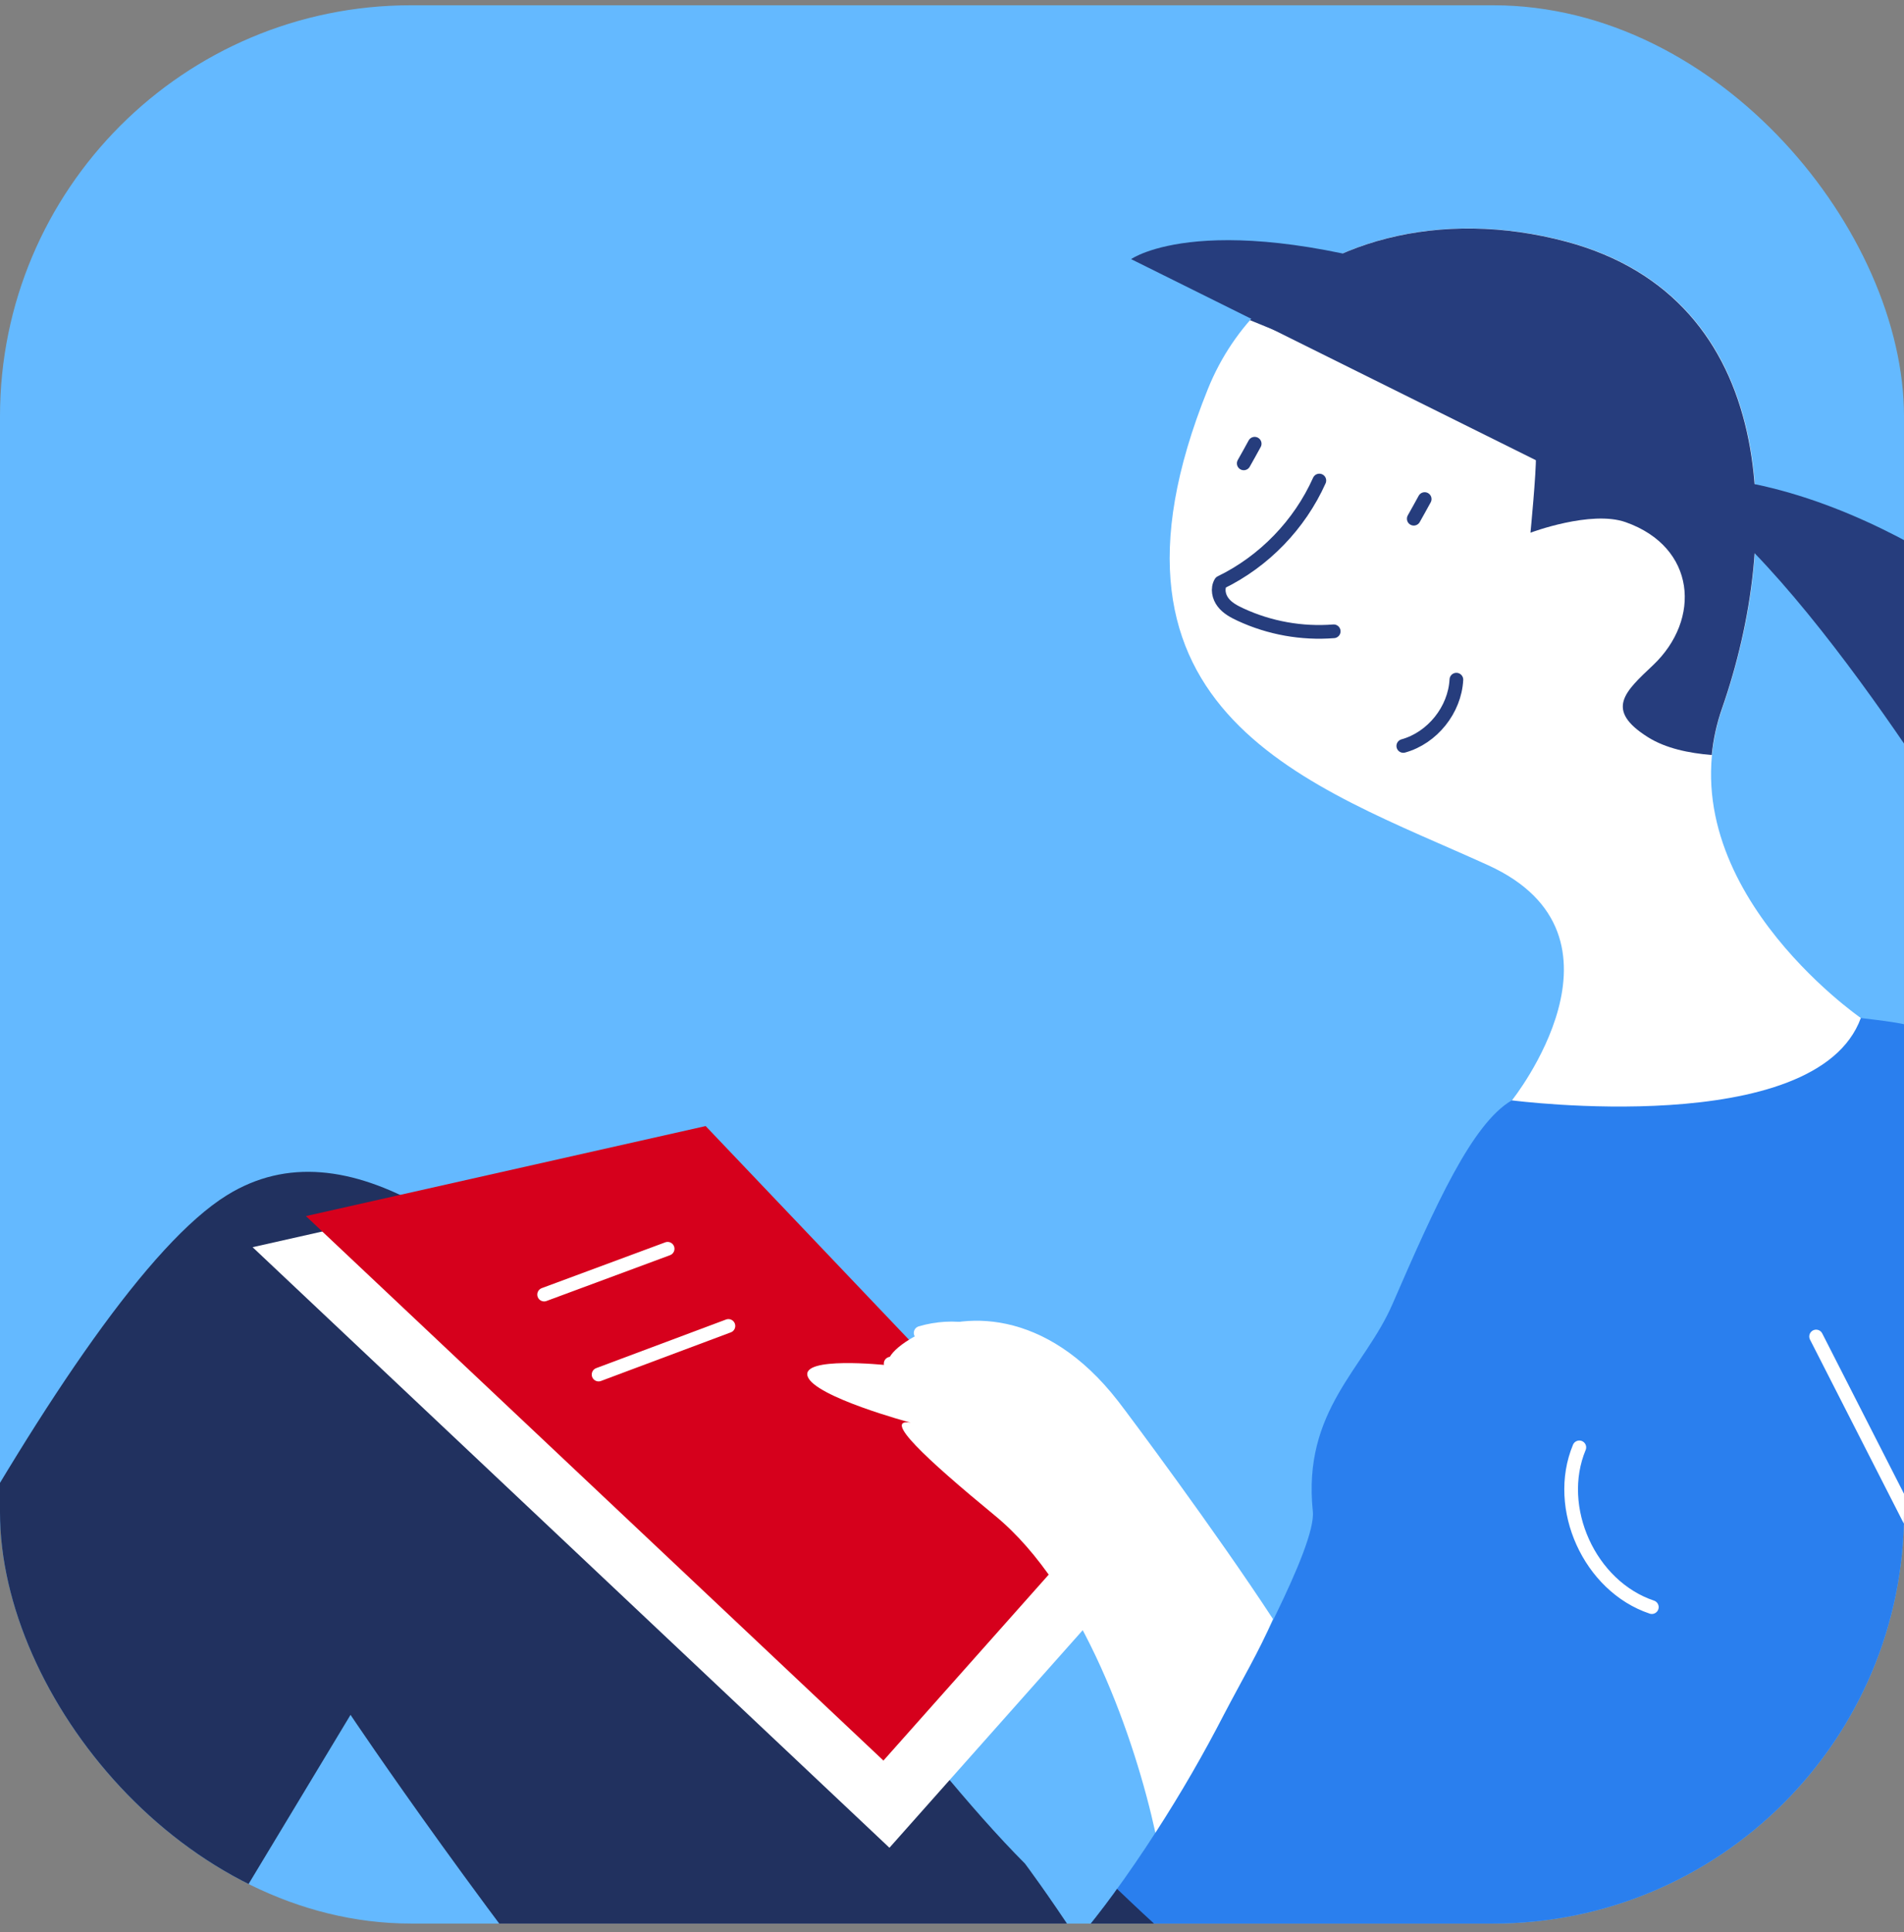 <?xml version="1.0" encoding="UTF-8"?> <svg xmlns="http://www.w3.org/2000/svg" width="139" height="141" viewBox="0 0 139 141" fill="none"><rect x="0" y="0" width="139" height="141" fill="#808080" stroke="none"/><g clip-path="url(#clip0_6894_4368)"><rect y="0.385" width="139" height="140" rx="30" fill="#64B9FF"></rect><path d="M158.809 101.245C148.475 74.909 141.782 75.05 135.839 74.295L110.367 80.306C107.46 82.008 104.807 87.93 101.661 95.167C99.631 99.868 95.072 102.911 95.842 110.305C96.111 112.878 90.656 122.624 89.34 125.148C87.895 127.951 86.251 130.823 84.349 133.757C83.409 135.216 82.396 136.697 81.311 138.19C69.354 154.674 57.276 153.546 57.276 153.546L93.949 177.242C97.844 175.042 120.946 162.121 137.267 127.819C141.637 118.631 146.838 107.118 146.946 99.979L158.809 101.245Z" fill="#2A7FEE"></path><path d="M115.297 105.633C113.458 110.053 116.046 115.77 120.59 117.291" stroke="white" stroke-miterlimit="10" stroke-linecap="round" stroke-linejoin="round"></path><path d="M81.548 137.853C81.466 137.965 81.393 138.078 81.311 138.19C80.427 139.403 79.543 140.525 78.669 141.558C76.446 138.163 74.826 136.009 74.826 136.009C58.981 120.129 34.073 76.379 16.563 87.232C5.255 94.242 -13.999 132.746 -26.73 160.351C-62.661 162.873 -94.579 165.209 -94.579 165.209C-94.579 165.209 -102.662 153.777 -107.593 152.396L-97.272 186.483L-37.916 185.446C-38.921 187.792 -39.485 189.12 -39.485 189.12C-39.485 189.12 -60.079 186.178 -65.683 189.683L-21.594 203.349L-10.511 184.971C-11.653 185.211 69.557 186.988 84.492 182.829C93.677 179.596 105.931 171.541 112.889 164.298C102.562 155.895 91.154 147.074 81.548 137.853ZM25.59 125.154C25.59 125.154 35.807 140.424 48.136 155.316C36.414 156.037 21.484 157.028 5.72 158.111L25.59 125.154Z" fill="#21315F"></path><path d="M50.632 83.778L18.441 91.023L64.933 134.854L81.494 116.216L50.632 83.778Z" fill="white"></path><path d="M51.516 82.183L22.334 88.753L64.495 128.491L79.512 111.599L51.516 82.183Z" fill="#D6001C"></path><path d="M39.724 94.48L48.74 91.138" stroke="white" stroke-miterlimit="10" stroke-linecap="round" stroke-linejoin="round"></path><path d="M44.042 100.191C42.409 100.801 46.693 99.197 53.177 96.771" stroke="white" stroke-miterlimit="10" stroke-linecap="round" stroke-linejoin="round"></path><path d="M92.932 118.158C91.889 120.581 90.655 122.622 89.34 125.147C87.895 127.949 86.251 130.821 84.349 133.756C82.897 127.094 79.082 115.916 72.647 110.623C67.507 106.394 64.418 103.48 66.483 103.831C66.483 103.831 59.443 101.943 58.96 100.444C58.482 98.985 64.51 99.608 64.838 99.643C64.776 99.566 64.583 98.731 66.89 97.468C70.148 95.684 76.322 95.407 81.643 102.281C82.359 103.202 88.739 111.747 92.932 118.158Z" fill="white"></path><path d="M65.022 99.522C66.752 99.425 68.828 99.666 71.148 100.075" stroke="white" stroke-miterlimit="10" stroke-linecap="round" stroke-linejoin="round"></path><path d="M66.88 103.502C69.075 103.666 71.241 104.289 73.194 105.312" stroke="white" stroke-miterlimit="10" stroke-linecap="round" stroke-linejoin="round"></path><path d="M67.212 97.281C68.385 96.933 69.65 96.857 70.864 97.077" stroke="white" stroke-miterlimit="10" stroke-linecap="round" stroke-linejoin="round"></path><path d="M88.181 28.389C78.566 52.233 95.882 57.34 108.638 63.146C119.974 68.308 110.377 80.307 110.377 80.307C110.377 80.307 132.594 83.211 135.849 74.296C135.849 74.296 121.348 64.291 125.742 51.676C130.135 39.061 129.956 21.794 114.35 17.625C102.928 14.586 91.983 18.959 88.181 28.389Z" fill="white"></path><path d="M109.844 30.449C110.916 30.865 112.087 32.046 112.127 33.277C112.161 34.468 111.731 38.877 111.731 38.877C111.731 38.877 116.142 37.215 118.681 38.11C123.818 39.925 124.22 45.198 120.675 48.55C118.639 50.475 117.131 51.793 120.287 53.789C121.605 54.623 123.299 54.965 124.964 55.103C125.072 53.988 125.315 52.847 125.721 51.684C130.113 39.078 129.935 21.802 114.329 17.633C105.196 15.2 96.37 17.516 91.251 23.366C97.396 25.903 103.664 28.05 109.844 30.449Z" fill="#263D7D"></path><path d="M105.152 20.415C88.145 14.96 82.575 18.911 82.575 18.911L113.681 34.359L105.152 20.415Z" fill="#263D7D"></path><path d="M120.603 34.805C135.279 33.646 149.655 46.695 149.655 46.695C149.655 46.695 142.933 55.682 144.328 62.499C144.327 62.509 129.4 37.564 120.603 34.805Z" fill="#263D7D"></path><path d="M96.317 35.071C94.878 38.286 92.289 40.967 89.118 42.509C88.849 42.953 88.975 43.559 89.294 43.966C89.612 44.382 90.088 44.634 90.567 44.856C92.675 45.835 95.043 46.259 97.366 46.074" stroke="#263D7D" stroke-miterlimit="10" stroke-linecap="round" stroke-linejoin="round"></path><path d="M104.007 36.423C103.745 36.898 103.482 37.383 103.211 37.857" stroke="#263D7D" stroke-miterlimit="10" stroke-linecap="round" stroke-linejoin="round"></path><path d="M91.596 32.384C91.334 32.859 91.071 33.344 90.799 33.818" stroke="#263D7D" stroke-miterlimit="10" stroke-linecap="round" stroke-linejoin="round"></path><path d="M102.447 54.441C104.571 53.853 106.208 51.805 106.322 49.604" stroke="#263D7D" stroke-miterlimit="10" stroke-linecap="round" stroke-linejoin="round"></path><path d="M174.469 138.456C168.101 122.45 164.093 112.136 158.809 101.244C158.471 100.544 158.131 99.864 157.799 99.205C156.671 99.035 155.541 98.884 154.399 98.742C151.312 98.362 148.205 98.081 145.115 97.721C140.099 97.135 135.085 96.339 130.044 95.992L153.409 136.017C143.639 138.605 136.057 140.481 130.082 142.096C132.171 146.835 134.282 151.555 136.382 156.285C150.033 154.926 165.203 153.377 171.259 149.779C176.156 146.862 175.31 140.567 174.469 138.456Z" fill="#2A7FEE"></path><path d="M131.666 141.672C119.028 145.03 112.211 146.897 109.189 151.754C104.104 160.202 102.986 164.739 102.369 168.163C101.169 174.883 104.145 173.391 104.145 173.391C104.797 177.553 107.712 175.209 107.712 175.209C107.712 175.209 108.717 176.061 113.074 168.691C114.619 166.081 118.106 162.249 122.555 157.776C126.973 157.181 132.247 156.678 137.705 156.134C135.821 151.267 133.779 146.463 131.666 141.672Z" fill="white"></path><path d="M132.584 97.541C135.311 102.891 138.048 108.251 140.776 113.601" stroke="white" stroke-miterlimit="10" stroke-linecap="round" stroke-linejoin="round"></path></g><defs><clipPath id="clip0_6894_4368"><rect y="0.385" width="139" height="140" rx="30" fill="white"></rect></clipPath></defs></svg> 